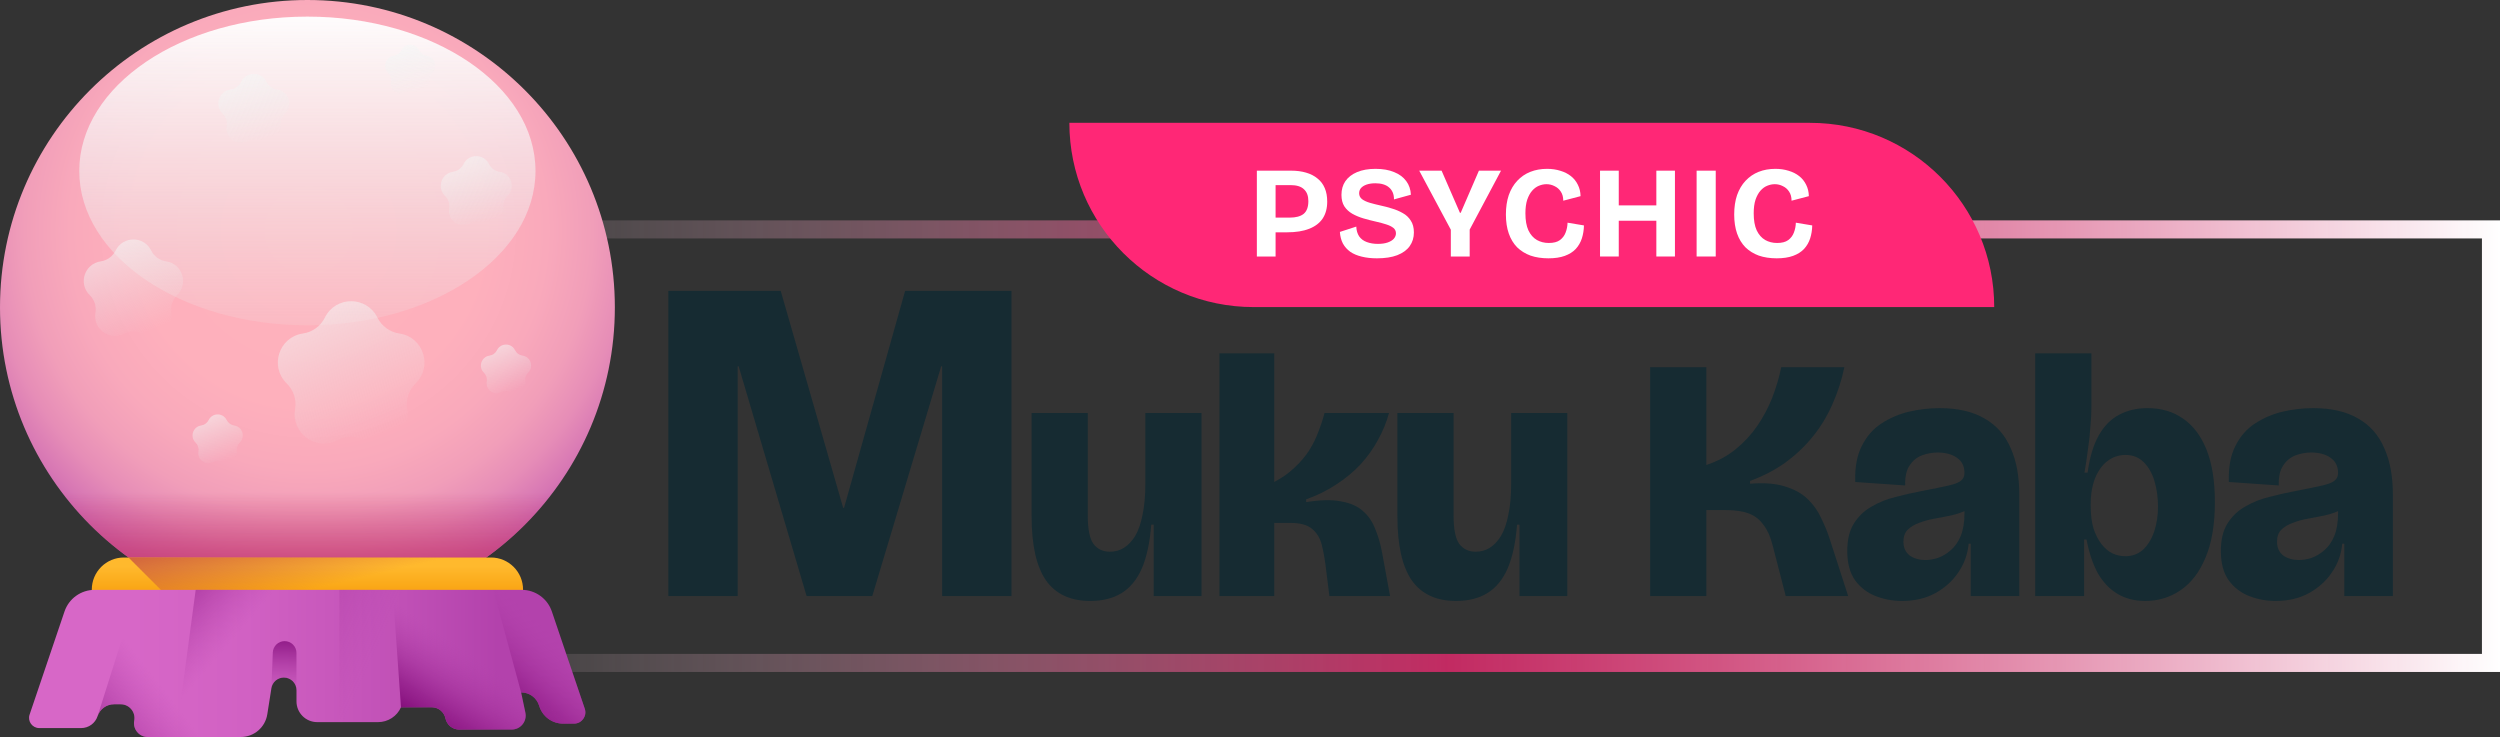 <svg width="692" height="204" viewBox="0 0 692 204" fill="none" xmlns="http://www.w3.org/2000/svg">
<rect x="0" y="0" width="692" height="204" fill="#333333" stroke="none"/>
<rect x="119.5" y="63.5" width="570" height="120" stroke="url(#paint0_linear_811_4208)" stroke-width="5"/>
<path d="M296 34H501C529.167 34 552 56.834 552 85V85H347C318.833 85 296 62.166 296 34V34Z" fill="#FF2776"/>
<path d="M351.534 64.304V60.236H356.97C358.698 60.236 359.994 59.888 360.858 59.192C361.722 58.472 362.154 57.296 362.154 55.664C362.154 54.224 361.746 53.132 360.93 52.388C360.138 51.62 358.902 51.236 357.222 51.236H351.534V47.24H357.366C358.902 47.24 360.282 47.42 361.506 47.78C362.754 48.14 363.81 48.68 364.674 49.4C365.562 50.096 366.234 50.984 366.69 52.064C367.146 53.12 367.374 54.368 367.374 55.808C367.374 57.656 366.954 59.216 366.114 60.488C365.274 61.736 364.026 62.684 362.37 63.332C360.738 63.98 358.698 64.304 356.25 64.304H351.534ZM347.898 71V47.24H353.082V71H347.898Z" fill="white"/>
<path d="M381.142 71.504C379.582 71.504 378.178 71.348 376.93 71.036C375.706 70.748 374.65 70.304 373.762 69.704C372.898 69.08 372.214 68.312 371.71 67.4C371.23 66.464 370.954 65.396 370.882 64.196L375.418 62.72C375.466 63.8 375.73 64.7 376.21 65.42C376.714 66.14 377.422 66.668 378.334 67.004C379.246 67.34 380.266 67.508 381.394 67.508C382.474 67.508 383.386 67.376 384.13 67.112C384.874 66.848 385.438 66.5 385.822 66.068C386.206 65.612 386.398 65.12 386.398 64.592C386.398 63.968 386.158 63.464 385.678 63.08C385.198 62.696 384.538 62.372 383.698 62.108C382.882 61.844 381.946 61.592 380.89 61.352C379.714 61.088 378.55 60.788 377.398 60.452C376.27 60.116 375.238 59.684 374.302 59.156C373.39 58.628 372.658 57.944 372.106 57.104C371.578 56.264 371.314 55.208 371.314 53.936C371.314 52.472 371.674 51.212 372.394 50.156C373.138 49.076 374.218 48.236 375.634 47.636C377.05 47.036 378.754 46.736 380.746 46.736C382.762 46.736 384.478 47.036 385.894 47.636C387.334 48.212 388.45 49.04 389.242 50.12C390.034 51.176 390.466 52.436 390.538 53.9L385.858 55.196C385.858 54.452 385.738 53.804 385.498 53.252C385.258 52.7 384.922 52.244 384.49 51.884C384.058 51.5 383.518 51.212 382.87 51.02C382.246 50.828 381.526 50.732 380.71 50.732C379.774 50.732 378.958 50.852 378.262 51.092C377.59 51.332 377.074 51.656 376.714 52.064C376.378 52.472 376.21 52.952 376.21 53.504C376.21 54.152 376.474 54.692 377.002 55.124C377.554 55.532 378.274 55.868 379.162 56.132C380.074 56.396 381.07 56.648 382.15 56.888C383.182 57.104 384.226 57.38 385.282 57.716C386.362 58.028 387.358 58.448 388.27 58.976C389.206 59.48 389.95 60.176 390.502 61.064C391.078 61.928 391.366 63.02 391.366 64.34C391.366 65.78 390.982 67.04 390.214 68.12C389.446 69.2 388.294 70.04 386.758 70.64C385.246 71.216 383.374 71.504 381.142 71.504Z" fill="white"/>
<path d="M401.588 71V63.584L392.84 47.24H399.032L404.108 58.904H404.324L409.364 47.24H415.484L406.808 63.548V71H401.588Z" fill="white"/>
<path d="M428.607 71.504C426.759 71.504 425.103 71.252 423.639 70.748C422.199 70.22 420.963 69.452 419.931 68.444C418.923 67.412 418.155 66.14 417.627 64.628C417.099 63.116 416.835 61.364 416.835 59.372C416.835 57.356 417.099 55.568 417.627 54.008C418.179 52.448 418.959 51.128 419.967 50.048C420.999 48.944 422.211 48.116 423.603 47.564C424.995 47.012 426.543 46.736 428.247 46.736C429.567 46.736 430.791 46.916 431.919 47.276C433.047 47.612 434.019 48.104 434.835 48.752C435.651 49.4 436.287 50.192 436.743 51.128C437.223 52.064 437.475 53.12 437.499 54.296L432.711 55.556C432.711 54.548 432.483 53.708 432.027 53.036C431.595 52.364 431.019 51.86 430.299 51.524C429.603 51.164 428.859 50.984 428.067 50.984C427.371 50.984 426.675 51.128 425.979 51.416C425.307 51.68 424.683 52.136 424.107 52.784C423.555 53.408 423.099 54.236 422.739 55.268C422.403 56.3 422.235 57.56 422.235 59.048C422.235 60.992 422.511 62.564 423.063 63.764C423.639 64.964 424.419 65.852 425.403 66.428C426.387 66.98 427.491 67.256 428.715 67.256C430.035 67.256 431.055 66.992 431.775 66.464C432.519 65.912 433.047 65.216 433.359 64.376C433.695 63.512 433.875 62.6 433.899 61.64L438.435 62.396C438.411 63.668 438.219 64.868 437.859 65.996C437.499 67.1 436.935 68.072 436.167 68.912C435.399 69.728 434.391 70.364 433.143 70.82C431.895 71.276 430.383 71.504 428.607 71.504Z" fill="white"/>
<path d="M458.476 71V47.24H463.624V71H458.476ZM442.888 71V47.24H448.072V71H442.888ZM445.948 61.1V56.852H460.528V61.1H445.948Z" fill="white"/>
<path d="M469.623 71V47.24H474.915V71H469.623Z" fill="white"/>
<path d="M491.798 71.504C489.95 71.504 488.294 71.252 486.83 70.748C485.39 70.22 484.154 69.452 483.122 68.444C482.114 67.412 481.346 66.14 480.818 64.628C480.29 63.116 480.026 61.364 480.026 59.372C480.026 57.356 480.29 55.568 480.818 54.008C481.37 52.448 482.15 51.128 483.158 50.048C484.19 48.944 485.402 48.116 486.794 47.564C488.186 47.012 489.734 46.736 491.438 46.736C492.758 46.736 493.982 46.916 495.11 47.276C496.238 47.612 497.21 48.104 498.026 48.752C498.842 49.4 499.478 50.192 499.934 51.128C500.414 52.064 500.666 53.12 500.69 54.296L495.902 55.556C495.902 54.548 495.674 53.708 495.218 53.036C494.786 52.364 494.21 51.86 493.49 51.524C492.794 51.164 492.05 50.984 491.258 50.984C490.562 50.984 489.866 51.128 489.17 51.416C488.498 51.68 487.874 52.136 487.298 52.784C486.746 53.408 486.29 54.236 485.93 55.268C485.594 56.3 485.426 57.56 485.426 59.048C485.426 60.992 485.702 62.564 486.254 63.764C486.83 64.964 487.61 65.852 488.594 66.428C489.578 66.98 490.682 67.256 491.906 67.256C493.226 67.256 494.246 66.992 494.966 66.464C495.71 65.912 496.238 65.216 496.55 64.376C496.886 63.512 497.066 62.6 497.09 61.64L501.626 62.396C501.602 63.668 501.41 64.868 501.05 65.996C500.69 67.1 500.126 68.072 499.358 68.912C498.59 69.728 497.582 70.364 496.334 70.82C495.086 71.276 493.574 71.504 491.798 71.504Z" fill="white"/>
<path d="M170.191 85.096C170.191 132.092 132.093 170.191 85.096 170.191C38.099 170.191 0 132.093 0 85.096C0 38.099 38.099 0 85.096 0C132.092 0 170.191 38.099 170.191 85.096Z" fill="url(#paint1_radial_811_4208)"/>
<path d="M9.289 123.784C13.242 131.526 18.451 138.791 24.931 145.269C58.164 178.499 112.043 178.496 145.274 145.264C151.749 138.786 156.958 131.524 160.91 123.784H9.289Z" fill="url(#paint2_linear_811_4208)"/>
<path d="M144.782 165.404H25.406V163.206C25.406 158.296 29.386 154.316 34.297 154.316H135.892C140.802 154.316 144.782 158.296 144.782 163.206V165.404Z" fill="url(#paint3_linear_811_4208)"/>
<path d="M46.66 165.404H144.785V163.206C144.785 158.296 140.804 154.316 135.894 154.316H35.57L46.66 165.404Z" fill="url(#paint4_linear_811_4208)"/>
<path d="M148.137 180.077H22.06C21.642 180.077 21.227 179.994 20.841 179.834C20.455 179.674 20.104 179.44 19.808 179.144C19.512 178.849 19.278 178.498 19.117 178.111C18.957 177.725 18.875 177.311 18.875 176.893V172.184C18.875 167.497 22.676 163.698 27.364 163.698H142.833C147.52 163.698 151.321 167.497 151.321 172.184V176.893C151.321 177.737 150.985 178.547 150.388 179.144C149.791 179.742 148.981 180.077 148.137 180.077L148.137 180.077Z" fill="url(#paint5_linear_811_4208)"/>
<path d="M151.32 176.893V172.184C151.32 167.497 147.519 163.698 142.831 163.698H27.362C26.691 163.698 26.04 163.777 25.414 163.925L41.566 180.077H148.136C148.98 180.077 149.79 179.741 150.387 179.144C150.984 178.547 151.32 177.737 151.32 176.893Z" fill="url(#paint6_linear_811_4208)"/>
<path d="M148.224 47.319C148.224 23.724 119.953 4.596 85.081 4.596C50.208 4.596 21.938 23.724 21.938 47.319C21.938 70.915 50.208 90.043 85.081 90.043C119.953 90.043 148.224 70.915 148.224 47.319Z" fill="url(#paint7_linear_811_4208)"/>
<path d="M104.456 87.889C105.037 89.066 105.895 90.084 106.957 90.856C108.019 91.627 109.253 92.129 110.552 92.317C117.192 93.282 119.844 101.444 115.038 106.127C114.098 107.044 113.395 108.175 112.99 109.424C112.584 110.672 112.488 112.001 112.71 113.294C113.844 119.907 106.903 124.952 100.964 121.828C99.802 121.217 98.509 120.898 97.196 120.898C95.884 120.898 94.591 121.217 93.429 121.828C87.488 124.952 80.546 119.908 81.681 113.294C81.903 112.001 81.807 110.672 81.401 109.423C80.996 108.175 80.293 107.044 79.353 106.127C74.546 101.444 77.199 93.282 83.84 92.317C85.139 92.129 86.372 91.627 87.434 90.856C88.496 90.084 89.354 89.066 89.935 87.889C92.906 81.872 101.486 81.872 104.456 87.889Z" fill="url(#paint8_linear_811_4208)"/>
<path d="M41.849 69.346C42.243 70.144 42.824 70.834 43.544 71.356C44.263 71.879 45.099 72.219 45.978 72.347C50.478 72.999 52.274 78.529 49.02 81.702C48.383 82.323 47.906 83.089 47.631 83.935C47.356 84.78 47.291 85.68 47.441 86.557C48.211 91.038 43.507 94.454 39.483 92.339C38.696 91.925 37.82 91.709 36.931 91.709C36.042 91.709 35.166 91.925 34.379 92.339C30.354 94.454 25.652 91.038 26.419 86.557C26.569 85.68 26.504 84.781 26.23 83.935C25.955 83.09 25.479 82.323 24.843 81.703C21.587 78.529 23.383 72.999 27.882 72.347C28.762 72.219 29.598 71.879 30.318 71.356C31.037 70.834 31.619 70.144 32.013 69.346C34.024 65.269 39.837 65.269 41.849 69.346Z" fill="url(#paint9_linear_811_4208)"/>
<path d="M135.347 45.405C135.629 45.975 136.044 46.468 136.558 46.842C137.072 47.215 137.669 47.459 138.298 47.551C141.512 48.018 142.796 51.968 140.47 54.235C140.015 54.679 139.675 55.226 139.478 55.83C139.282 56.434 139.235 57.077 139.342 57.703C139.892 60.904 136.532 63.346 133.657 61.835C133.094 61.539 132.468 61.385 131.833 61.385C131.197 61.385 130.571 61.539 130.009 61.835C127.134 63.346 123.774 60.904 124.323 57.703C124.431 57.077 124.384 56.434 124.187 55.83C123.991 55.226 123.65 54.678 123.195 54.235C120.87 51.968 122.154 48.018 125.368 47.551C125.996 47.459 126.593 47.215 127.107 46.842C127.621 46.468 128.037 45.975 128.318 45.406C129.755 42.494 133.909 42.493 135.347 45.405Z" fill="url(#paint10_linear_811_4208)"/>
<path d="M142.552 96.923C142.751 97.326 143.045 97.675 143.409 97.939C143.773 98.204 144.196 98.375 144.641 98.44C146.916 98.77 147.826 101.567 146.179 103.171C145.857 103.485 145.616 103.873 145.477 104.301C145.338 104.729 145.305 105.184 145.38 105.627C145.769 107.894 143.391 109.621 141.355 108.552C140.957 108.343 140.514 108.233 140.064 108.233C139.615 108.233 139.172 108.343 138.773 108.552C136.737 109.621 134.36 107.894 134.748 105.627C134.824 105.184 134.791 104.729 134.652 104.301C134.513 103.873 134.272 103.485 133.95 103.171C132.304 101.567 133.212 98.77 135.488 98.44C135.933 98.376 136.356 98.204 136.72 97.939C137.084 97.675 137.378 97.326 137.577 96.923C138.595 94.86 141.535 94.86 142.552 96.923Z" fill="url(#paint11_linear_811_4208)"/>
<path d="M116.029 13.917C116.228 14.32 116.522 14.669 116.886 14.934C117.25 15.198 117.672 15.37 118.118 15.434C120.393 15.766 121.302 18.563 119.656 20.168C119.333 20.481 119.092 20.869 118.953 21.296C118.814 21.724 118.781 22.179 118.857 22.622C119.246 24.889 116.866 26.617 114.832 25.546C114.434 25.337 113.991 25.228 113.541 25.228C113.091 25.228 112.648 25.337 112.25 25.546C110.214 26.617 107.836 24.888 108.225 22.622C108.301 22.179 108.268 21.724 108.129 21.296C107.99 20.869 107.749 20.481 107.427 20.168C105.78 18.561 106.689 15.766 108.965 15.434C109.41 15.369 109.832 15.197 110.196 14.933C110.56 14.669 110.854 14.32 111.053 13.917C112.071 11.854 115.011 11.854 116.029 13.917Z" fill="url(#paint12_linear_811_4208)"/>
<path d="M62.74 116.259C62.939 116.662 63.234 117.011 63.597 117.275C63.961 117.539 64.384 117.711 64.829 117.776C67.104 118.106 68.013 120.903 66.367 122.508C66.044 122.822 65.803 123.209 65.664 123.637C65.525 124.065 65.492 124.52 65.568 124.964C65.957 127.23 63.579 128.957 61.543 127.888C61.145 127.679 60.702 127.57 60.252 127.57C59.802 127.57 59.359 127.679 58.961 127.888C56.927 128.957 54.547 127.23 54.936 124.964C55.012 124.52 54.979 124.065 54.84 123.637C54.701 123.209 54.46 122.822 54.138 122.508C52.491 120.903 53.4 118.106 55.676 117.776C56.121 117.712 56.544 117.54 56.907 117.275C57.271 117.011 57.565 116.662 57.764 116.259C58.782 114.196 61.722 114.196 62.74 116.259V116.259Z" fill="url(#paint13_linear_811_4208)"/>
<path d="M73.777 22.642C74.058 23.212 74.474 23.704 74.988 24.078C75.502 24.451 76.099 24.694 76.728 24.785C79.942 25.252 81.226 29.204 78.899 31.47C78.444 31.913 78.104 32.461 77.908 33.065C77.711 33.67 77.665 34.313 77.772 34.939C78.322 38.141 74.962 40.583 72.086 39.071C71.524 38.775 70.898 38.621 70.263 38.621C69.627 38.621 69.001 38.775 68.439 39.071C65.564 40.583 62.203 38.141 62.753 34.939C62.86 34.313 62.814 33.67 62.617 33.065C62.421 32.461 62.08 31.913 61.625 31.47C59.299 29.204 60.584 25.252 63.797 24.785C64.426 24.694 65.023 24.451 65.537 24.078C66.051 23.704 66.467 23.212 66.748 22.642C68.186 19.729 72.339 19.729 73.777 22.642Z" fill="url(#paint14_linear_811_4208)"/>
<path d="M158.91 200.296H155.861C154.377 200.296 152.933 199.818 151.742 198.933C150.552 198.047 149.679 196.801 149.252 195.38C148.93 194.303 148.269 193.36 147.368 192.689C146.467 192.019 145.373 191.657 144.25 191.657L145.427 197.261C145.933 199.674 144.091 201.941 141.626 201.941H127.106C126.215 201.941 125.351 201.635 124.659 201.073C123.967 200.511 123.489 199.729 123.305 198.857C123.123 197.984 122.645 197.201 121.953 196.639C121.261 196.077 120.397 195.77 119.505 195.77H110.999C110.452 196.995 109.563 198.035 108.437 198.765C107.312 199.495 106 199.884 104.659 199.884H87.801C84.634 199.884 82.068 197.317 82.068 194.15V191.034C82.068 189.106 80.503 187.543 78.575 187.543C77.743 187.543 76.938 187.84 76.306 188.38C75.674 188.921 75.255 189.669 75.126 190.491L73.985 197.733C73.417 201.341 70.307 203.999 66.656 203.999H40.901C38.508 203.999 36.708 201.821 37.156 199.473C37.604 197.124 35.803 194.948 33.413 194.948H31.551C30.544 194.948 29.562 195.267 28.747 195.857C27.931 196.448 27.323 197.282 27.008 198.239C26.695 199.196 26.086 200.03 25.27 200.621C24.455 201.212 23.473 201.531 22.465 201.531H10.864C8.933 201.531 7.571 199.633 8.19 197.803L17.858 169.251C18.449 167.507 19.571 165.992 21.067 164.92C22.564 163.847 24.358 163.27 26.199 163.27H144.412C148.186 163.27 151.542 165.676 152.753 169.251L161.867 196.173C162.553 198.196 161.048 200.296 158.91 200.296Z" fill="url(#paint15_linear_811_4208)"/>
<path d="M158.909 200.296C161.047 200.296 162.553 198.196 161.866 196.173L152.752 169.252C152.161 167.508 151.039 165.993 149.543 164.92C148.046 163.847 146.251 163.269 144.41 163.27H136.531L144.249 191.657C146.556 191.657 148.588 193.169 149.252 195.38C149.678 196.801 150.551 198.047 151.742 198.933C152.932 199.818 154.376 200.296 155.86 200.296H158.909Z" fill="url(#paint16_linear_811_4208)"/>
<path d="M123.302 198.857C123.486 199.729 123.964 200.511 124.656 201.073C125.348 201.635 126.212 201.941 127.103 201.941H141.622C144.088 201.941 145.929 199.674 145.423 197.261L144.246 191.657C146.553 191.657 148.587 193.169 149.249 195.38C149.675 196.801 150.548 198.047 151.739 198.932C152.929 199.818 154.373 200.296 155.857 200.296H158.908C161.044 200.296 162.549 198.196 161.863 196.173L152.749 169.252C152.159 167.508 151.037 165.993 149.54 164.92C148.044 163.847 146.249 163.27 144.408 163.27H108.688L110.996 195.77H119.501C120.393 195.77 121.258 196.076 121.95 196.638C122.642 197.201 123.12 197.984 123.302 198.857Z" fill="url(#paint17_linear_811_4208)"/>
<path d="M31.551 194.948H33.412C35.804 194.948 37.604 197.124 37.156 199.475C36.707 201.823 38.508 203.999 40.9 203.999H58.972V163.27H38.074L27.008 198.239C27.322 197.282 27.93 196.448 28.746 195.857C29.562 195.266 30.544 194.948 31.551 194.948Z" fill="url(#paint18_linear_811_4208)"/>
<path d="M54.167 163.27L48.711 203.999H66.658C70.309 203.999 73.419 201.341 73.987 197.734L75.128 190.491C75.171 190.212 75.25 189.946 75.355 189.694L75.43 189.188L78.777 163.27L54.167 163.27Z" fill="url(#paint19_linear_811_4208)"/>
<path d="M75.125 190.492C75.255 189.67 75.674 188.921 76.306 188.381C76.939 187.841 77.743 187.544 78.576 187.544C79.034 187.544 79.488 187.634 79.912 187.809C80.336 187.985 80.721 188.242 81.045 188.567C81.369 188.891 81.626 189.276 81.801 189.7C81.977 190.124 82.067 190.578 82.067 191.036V180.744C82.067 180.313 81.982 179.887 81.817 179.489C81.652 179.091 81.411 178.73 81.106 178.425C80.802 178.121 80.44 177.879 80.042 177.714C79.644 177.55 79.218 177.465 78.787 177.465C77.94 177.465 77.126 177.793 76.515 178.38C75.904 178.967 75.544 179.768 75.511 180.615L75.125 190.492Z" fill="url(#paint20_linear_811_4208)"/>
<path d="M152.749 169.252C152.159 167.508 151.037 165.993 149.541 164.92C148.044 163.847 146.25 163.27 144.408 163.27H93.938V199.884H104.655C105.996 199.884 107.309 199.495 108.434 198.765C109.559 198.035 110.449 196.995 110.996 195.77H119.502C120.393 195.77 121.258 196.077 121.95 196.639C122.642 197.201 123.12 197.984 123.302 198.857C123.486 199.729 123.964 200.511 124.656 201.073C125.348 201.635 126.212 201.941 127.103 201.941H141.622C144.088 201.941 145.929 199.674 145.423 197.261L144.246 191.657C146.553 191.657 148.585 193.169 149.249 195.38C149.675 196.801 150.548 198.047 151.739 198.933C152.929 199.818 154.374 200.296 155.857 200.296H158.906C161.045 200.296 162.55 198.196 161.863 196.173L152.749 169.252Z" fill="url(#paint21_linear_811_4208)"/>
<path d="M185 165V80.52H216.104L233.384 140.552H233.64L250.536 80.52H279.976V165H260.776V101.384H260.52L241.448 165H223.272L204.456 101.384H204.2V165H185Z" fill="#162B32"/>
<path d="M301.77 166.344C296.266 166.344 292.17 164.424 289.482 160.584C286.858 156.744 285.546 150.856 285.546 142.92V114.312H301.098V142.728C301.098 146.44 301.61 149.032 302.634 150.504C303.722 151.976 305.258 152.712 307.242 152.712C308.65 152.712 309.93 152.36 311.082 151.656C312.298 150.888 313.354 149.768 314.25 148.296C315.146 146.76 315.818 144.808 316.266 142.44C316.778 140.072 317.034 137.224 317.034 133.896V114.312H332.586V165H319.338V145.224H318.666C318.282 150.152 317.418 154.184 316.074 157.32C314.73 160.392 312.874 162.664 310.506 164.136C308.138 165.608 305.226 166.344 301.77 166.344Z" fill="#162B32"/>
<path d="M337.544 165V97.8H352.712V133.416C354.887 132.264 356.744 130.952 358.28 129.48C359.88 128.008 361.224 126.44 362.312 124.776C363.4 123.048 364.264 121.32 364.904 119.592C365.607 117.8 366.184 116.04 366.632 114.312H384.488C383.784 116.872 382.76 119.368 381.416 121.8C380.136 124.168 378.536 126.408 376.616 128.52C374.696 130.568 372.456 132.424 369.896 134.088C367.4 135.752 364.616 137.128 361.544 138.216V138.984C365.512 138.344 368.743 138.28 371.24 138.792C373.799 139.24 375.816 140.136 377.288 141.48C378.76 142.76 379.88 144.392 380.648 146.376C381.48 148.36 382.12 150.568 382.568 153L384.775 165H367.976L366.92 156.552C366.664 154.504 366.312 152.584 365.864 150.792C365.416 149 364.551 147.56 363.271 146.472C361.992 145.32 359.976 144.744 357.224 144.744H352.712V165H337.544Z" fill="#162B32"/>
<path d="M403.024 166.344C397.52 166.344 393.424 164.424 390.736 160.584C388.112 156.744 386.8 150.856 386.8 142.92V114.312H402.352V142.728C402.352 146.44 402.864 149.032 403.888 150.504C404.976 151.976 406.512 152.712 408.496 152.712C409.904 152.712 411.184 152.36 412.336 151.656C413.552 150.888 414.608 149.768 415.504 148.296C416.4 146.76 417.072 144.808 417.52 142.44C418.032 140.072 418.288 137.224 418.288 133.896V114.312H433.84V165H420.592V145.224H419.92C419.536 150.152 418.672 154.184 417.328 157.32C415.984 160.392 414.128 162.664 411.76 164.136C409.392 165.608 406.48 166.344 403.024 166.344Z" fill="#162B32"/>
<path d="M456.761 165V101.64H472.313V128.712C475.385 127.688 478.073 126.248 480.377 124.392C482.745 122.472 484.761 120.296 486.425 117.864C488.089 115.432 489.465 112.84 490.553 110.088C491.641 107.272 492.473 104.456 493.049 101.64H510.521C509.753 105.288 508.633 108.744 507.161 112.008C505.753 115.208 503.961 118.152 501.785 120.84C499.609 123.528 497.081 125.928 494.201 128.04C491.321 130.088 488.057 131.784 484.409 133.128V133.896C488.313 133.576 491.545 133.832 494.105 134.664C496.665 135.432 498.745 136.584 500.345 138.12C501.945 139.656 503.193 141.416 504.089 143.4C505.049 145.32 505.849 147.272 506.489 149.256L511.577 165H494.297L490.649 150.888C490.073 148.584 489.241 146.728 488.153 145.32C487.129 143.848 485.785 142.792 484.121 142.152C482.457 141.512 480.345 141.192 477.785 141.192H472.313V165H456.761Z" fill="#162B32"/>
<path d="M526.489 166.344C523.929 166.344 521.497 165.896 519.193 165C516.889 164.104 515.001 162.664 513.529 160.68C512.057 158.632 511.321 155.912 511.321 152.52C511.321 149.384 511.929 146.856 513.145 144.936C514.361 142.952 515.993 141.384 518.041 140.232C520.089 139.016 522.329 138.12 524.761 137.544C527.193 136.904 529.593 136.36 531.961 135.912C535.289 135.272 537.785 134.76 539.449 134.376C541.113 133.992 542.233 133.544 542.809 133.032C543.449 132.52 543.769 131.816 543.769 130.92C543.769 129.064 543.065 127.656 541.657 126.696C540.313 125.736 538.521 125.256 536.281 125.256C534.873 125.256 533.465 125.512 532.057 126.024C530.649 126.536 529.497 127.464 528.601 128.808C527.705 130.088 527.289 131.944 527.353 134.376L513.529 133.416C513.401 129.384 514.009 126.056 515.353 123.432C516.697 120.744 518.521 118.664 520.825 117.192C523.193 115.656 525.753 114.568 528.505 113.928C531.321 113.288 534.105 112.968 536.857 112.968C541.913 112.968 546.073 113.928 549.337 115.848C552.601 117.704 555.001 120.424 556.537 124.008C558.137 127.528 558.937 131.816 558.937 136.872V145.896C558.937 148.008 558.937 150.152 558.937 152.328C558.937 154.44 558.937 156.552 558.937 158.664C558.937 160.776 558.937 162.888 558.937 165H545.497C545.497 162.696 545.497 160.36 545.497 157.992C545.497 155.624 545.497 153.128 545.497 150.504H544.921C544.665 153.384 543.705 156.04 542.041 158.472C540.441 160.84 538.297 162.76 535.609 164.232C532.985 165.64 529.945 166.344 526.489 166.344ZM532.921 155.016C534.009 155.016 535.161 154.824 536.377 154.44C537.657 153.992 538.841 153.288 539.929 152.328C541.081 151.368 542.009 150.056 542.713 148.392C543.417 146.664 543.769 144.552 543.769 142.056V139.752L546.361 139.464C545.849 140.296 544.985 140.968 543.769 141.48C542.617 141.992 541.305 142.408 539.833 142.728C538.361 142.984 536.857 143.272 535.321 143.592C533.849 143.848 532.473 144.232 531.193 144.744C529.913 145.192 528.857 145.832 528.025 146.664C527.257 147.432 526.873 148.52 526.873 149.928C526.873 151.592 527.449 152.872 528.601 153.768C529.817 154.6 531.257 155.016 532.921 155.016Z" fill="#162B32"/>
<path d="M593.782 166.344C590.902 166.344 588.374 165.704 586.198 164.424C584.022 163.144 582.198 161.256 580.726 158.76C579.318 156.2 578.262 153.064 577.558 149.352H576.886V165H563.35V97.8H578.902V112.68C578.902 114.408 578.806 116.264 578.614 118.248C578.486 120.232 578.262 122.28 577.942 124.392C577.686 126.504 577.366 128.648 576.982 130.824H577.846C578.422 126.6 579.446 123.176 580.918 120.552C582.39 117.928 584.278 116.008 586.582 114.792C588.886 113.576 591.51 112.968 594.454 112.968C598.23 112.968 601.494 113.928 604.246 115.848C607.062 117.768 609.238 120.648 610.774 124.488C612.31 128.328 613.078 133.16 613.078 138.984C613.078 145.192 612.214 150.312 610.486 154.344C608.822 158.376 606.518 161.384 603.574 163.368C600.694 165.352 597.43 166.344 593.782 166.344ZM588.31 153.96C590.23 153.96 591.862 153.352 593.206 152.136C594.55 150.856 595.574 149.192 596.278 147.144C596.982 145.032 597.334 142.728 597.334 140.232C597.334 137.736 597.014 135.4 596.374 133.224C595.734 131.048 594.742 129.288 593.398 127.944C592.054 126.6 590.358 125.928 588.31 125.928C587.414 125.928 586.486 126.088 585.526 126.408C584.63 126.728 583.766 127.24 582.934 127.944C582.166 128.584 581.462 129.448 580.822 130.536C580.182 131.56 579.67 132.84 579.286 134.376C578.902 135.848 578.71 137.544 578.71 139.464V140.136C578.71 142.504 578.966 144.552 579.478 146.28C580.054 148.008 580.79 149.448 581.686 150.6C582.582 151.752 583.606 152.616 584.758 153.192C585.91 153.704 587.094 153.96 588.31 153.96Z" fill="#162B32"/>
<path d="M629.899 166.344C627.339 166.344 624.907 165.896 622.603 165C620.299 164.104 618.411 162.664 616.939 160.68C615.467 158.632 614.731 155.912 614.731 152.52C614.731 149.384 615.339 146.856 616.555 144.936C617.771 142.952 619.403 141.384 621.451 140.232C623.499 139.016 625.739 138.12 628.171 137.544C630.603 136.904 633.003 136.36 635.371 135.912C638.699 135.272 641.195 134.76 642.859 134.376C644.523 133.992 645.643 133.544 646.219 133.032C646.859 132.52 647.179 131.816 647.179 130.92C647.179 129.064 646.475 127.656 645.067 126.696C643.723 125.736 641.931 125.256 639.691 125.256C638.283 125.256 636.875 125.512 635.467 126.024C634.059 126.536 632.907 127.464 632.011 128.808C631.115 130.088 630.699 131.944 630.763 134.376L616.939 133.416C616.811 129.384 617.419 126.056 618.763 123.432C620.107 120.744 621.931 118.664 624.235 117.192C626.603 115.656 629.163 114.568 631.915 113.928C634.731 113.288 637.515 112.968 640.267 112.968C645.323 112.968 649.483 113.928 652.747 115.848C656.011 117.704 658.411 120.424 659.947 124.008C661.547 127.528 662.347 131.816 662.347 136.872V145.896C662.347 148.008 662.347 150.152 662.347 152.328C662.347 154.44 662.347 156.552 662.347 158.664C662.347 160.776 662.347 162.888 662.347 165H648.907C648.907 162.696 648.907 160.36 648.907 157.992C648.907 155.624 648.907 153.128 648.907 150.504H648.331C648.075 153.384 647.115 156.04 645.451 158.472C643.851 160.84 641.707 162.76 639.019 164.232C636.395 165.64 633.355 166.344 629.899 166.344ZM636.331 155.016C637.419 155.016 638.571 154.824 639.787 154.44C641.067 153.992 642.251 153.288 643.339 152.328C644.491 151.368 645.419 150.056 646.123 148.392C646.827 146.664 647.179 144.552 647.179 142.056V139.752L649.771 139.464C649.259 140.296 648.395 140.968 647.179 141.48C646.027 141.992 644.715 142.408 643.243 142.728C641.771 142.984 640.267 143.272 638.731 143.592C637.259 143.848 635.883 144.232 634.603 144.744C633.323 145.192 632.267 145.832 631.435 146.664C630.667 147.432 630.283 148.52 630.283 149.928C630.283 151.592 630.859 152.872 632.011 153.768C633.227 154.6 634.667 155.016 636.331 155.016Z" fill="#162B32"/>
<defs>
<linearGradient id="paint0_linear_811_4208" x1="692" y1="123.5" x2="109" y2="123.5" gradientUnits="userSpaceOnUse">
<stop stop-color="white"/>
<stop offset="0.5" stop-color="#FF2776" stop-opacity="0.7"/>
<stop offset="1" stop-color="white" stop-opacity="0"/>
</linearGradient>
<radialGradient id="paint1_radial_811_4208" cx="0" cy="0" r="1" gradientUnits="userSpaceOnUse" gradientTransform="translate(85.429 63.785) rotate(44.996) scale(110.323)">
<stop stop-color="#FFB2BC"/>
<stop offset="0.44" stop-color="#FEB0BC"/>
<stop offset="0.598" stop-color="#F9A9BB"/>
<stop offset="0.711" stop-color="#F19EB9"/>
<stop offset="0.802" stop-color="#E68DB7"/>
<stop offset="0.88" stop-color="#D777B4"/>
<stop offset="0.948" stop-color="#C55CB0"/>
<stop offset="1" stop-color="#B342AC"/>
</radialGradient>
<linearGradient id="paint2_linear_811_4208" x1="85.099" y1="136.204" x2="85.099" y2="160.649" gradientUnits="userSpaceOnUse">
<stop stop-color="#C73A6F" stop-opacity="0"/>
<stop offset="1" stop-color="#C73A6F"/>
</linearGradient>
<linearGradient id="paint3_linear_811_4208" x1="85.094" y1="156.742" x2="85.094" y2="168.668" gradientUnits="userSpaceOnUse">
<stop stop-color="#FFB92D"/>
<stop offset="1" stop-color="#F59500"/>
</linearGradient>
<linearGradient id="paint4_linear_811_4208" x1="91.058" y1="162.048" x2="84.493" y2="133.706" gradientUnits="userSpaceOnUse">
<stop stop-color="#BE3F45" stop-opacity="0"/>
<stop offset="1" stop-color="#BE3F45"/>
</linearGradient>
<linearGradient id="paint5_linear_811_4208" x1="85.098" y1="167.608" x2="85.098" y2="179.021" gradientUnits="userSpaceOnUse">
<stop stop-color="#FFB92D"/>
<stop offset="1" stop-color="#F59500"/>
</linearGradient>
<linearGradient id="paint6_linear_811_4208" x1="88.869" y1="169.456" x2="81.343" y2="140.314" gradientUnits="userSpaceOnUse">
<stop stop-color="#BE3F45" stop-opacity="0"/>
<stop offset="1" stop-color="#BE3F45"/>
</linearGradient>
<linearGradient id="paint7_linear_811_4208" x1="85.081" y1="104.238" x2="85.081" y2="1.628" gradientUnits="userSpaceOnUse">
<stop offset="0.001" stop-color="#E7EEED" stop-opacity="0"/>
<stop offset="0.773" stop-color="#F9FBFA" stop-opacity="0.773"/>
<stop offset="1" stop-color="white"/>
</linearGradient>
<linearGradient id="paint8_linear_811_4208" x1="104.807" y1="120.384" x2="78.113" y2="55.375" gradientUnits="userSpaceOnUse">
<stop offset="0.001" stop-color="#E7EEED" stop-opacity="0"/>
<stop offset="0.773" stop-color="#F9FBFA" stop-opacity="0.773"/>
<stop offset="1" stop-color="white"/>
</linearGradient>
<linearGradient id="paint9_linear_811_4208" x1="42.087" y1="91.36" x2="24.002" y2="47.319" gradientUnits="userSpaceOnUse">
<stop offset="0.001" stop-color="#E7EEED" stop-opacity="0"/>
<stop offset="0.773" stop-color="#F9FBFA" stop-opacity="0.773"/>
<stop offset="1" stop-color="white"/>
</linearGradient>
<linearGradient id="paint10_linear_811_4208" x1="135.517" y1="61.135" x2="122.595" y2="29.667" gradientUnits="userSpaceOnUse">
<stop offset="0.001" stop-color="#E7EEED" stop-opacity="0"/>
<stop offset="0.773" stop-color="#F9FBFA" stop-opacity="0.773"/>
<stop offset="1" stop-color="white"/>
</linearGradient>
<linearGradient id="paint11_linear_811_4208" x1="142.673" y1="108.057" x2="133.526" y2="85.781" gradientUnits="userSpaceOnUse">
<stop offset="0.001" stop-color="#E7EEED" stop-opacity="0"/>
<stop offset="0.773" stop-color="#F9FBFA" stop-opacity="0.773"/>
<stop offset="1" stop-color="white"/>
</linearGradient>
<linearGradient id="paint12_linear_811_4208" x1="116.149" y1="25.052" x2="107.002" y2="2.776" gradientUnits="userSpaceOnUse">
<stop offset="0.001" stop-color="#E7EEED" stop-opacity="0"/>
<stop offset="0.773" stop-color="#F9FBFA" stop-opacity="0.773"/>
<stop offset="1" stop-color="white"/>
</linearGradient>
<linearGradient id="paint13_linear_811_4208" x1="62.861" y1="127.393" x2="53.713" y2="105.117" gradientUnits="userSpaceOnUse">
<stop offset="0.001" stop-color="#E7EEED" stop-opacity="0"/>
<stop offset="0.773" stop-color="#F9FBFA" stop-opacity="0.773"/>
<stop offset="1" stop-color="white"/>
</linearGradient>
<linearGradient id="paint14_linear_811_4208" x1="73.947" y1="38.371" x2="61.025" y2="6.903" gradientUnits="userSpaceOnUse">
<stop offset="0.001" stop-color="#E7EEED" stop-opacity="0"/>
<stop offset="0.773" stop-color="#F9FBFA" stop-opacity="0.773"/>
<stop offset="1" stop-color="white"/>
</linearGradient>
<linearGradient id="paint15_linear_811_4208" x1="35.933" y1="183.634" x2="137.837" y2="183.634" gradientUnits="userSpaceOnUse">
<stop stop-color="#D767C7"/>
<stop offset="0.317" stop-color="#D161C3"/>
<stop offset="0.743" stop-color="#C050B6"/>
<stop offset="1" stop-color="#B342AC"/>
</linearGradient>
<linearGradient id="paint16_linear_811_4208" x1="153.299" y1="176.44" x2="136.98" y2="194.267" gradientUnits="userSpaceOnUse">
<stop stop-color="#B342AC" stop-opacity="0"/>
<stop offset="0.26" stop-color="#A4319C" stop-opacity="0.259"/>
<stop offset="0.72" stop-color="#8D1885" stop-opacity="0.722"/>
<stop offset="1" stop-color="#850F7C"/>
</linearGradient>
<linearGradient id="paint17_linear_811_4208" x1="133.638" y1="183.221" x2="120.61" y2="202.283" gradientUnits="userSpaceOnUse">
<stop stop-color="#B342AC" stop-opacity="0"/>
<stop offset="0.26" stop-color="#A4319C" stop-opacity="0.259"/>
<stop offset="0.72" stop-color="#8D1885" stop-opacity="0.722"/>
<stop offset="1" stop-color="#850F7C"/>
</linearGradient>
<linearGradient id="paint18_linear_811_4208" x1="43.086" y1="187.9" x2="16.345" y2="208.881" gradientUnits="userSpaceOnUse">
<stop stop-color="#B342AC" stop-opacity="0"/>
<stop offset="0.26" stop-color="#A4319C" stop-opacity="0.259"/>
<stop offset="0.72" stop-color="#8D1885" stop-opacity="0.722"/>
<stop offset="1" stop-color="#850F7C"/>
</linearGradient>
<linearGradient id="paint19_linear_811_4208" x1="60.912" y1="181.21" x2="36.639" y2="160.434" gradientUnits="userSpaceOnUse">
<stop stop-color="#B342AC" stop-opacity="0"/>
<stop offset="0.26" stop-color="#A4319C" stop-opacity="0.259"/>
<stop offset="0.72" stop-color="#8D1885" stop-opacity="0.722"/>
<stop offset="1" stop-color="#850F7C"/>
</linearGradient>
<linearGradient id="paint20_linear_811_4208" x1="78.597" y1="192.583" x2="78.597" y2="174.928" gradientUnits="userSpaceOnUse">
<stop stop-color="#B342AC" stop-opacity="0"/>
<stop offset="0.26" stop-color="#A4319C" stop-opacity="0.259"/>
<stop offset="0.72" stop-color="#8D1885" stop-opacity="0.722"/>
<stop offset="1" stop-color="#850F7C"/>
</linearGradient>
<linearGradient id="paint21_linear_811_4208" x1="106.201" y1="175.272" x2="51.689" y2="150.588" gradientUnits="userSpaceOnUse">
<stop stop-color="#B342AC" stop-opacity="0"/>
<stop offset="0.26" stop-color="#A4319C" stop-opacity="0.259"/>
<stop offset="0.72" stop-color="#8D1885" stop-opacity="0.722"/>
<stop offset="1" stop-color="#850F7C"/>
</linearGradient>
</defs>
</svg>
